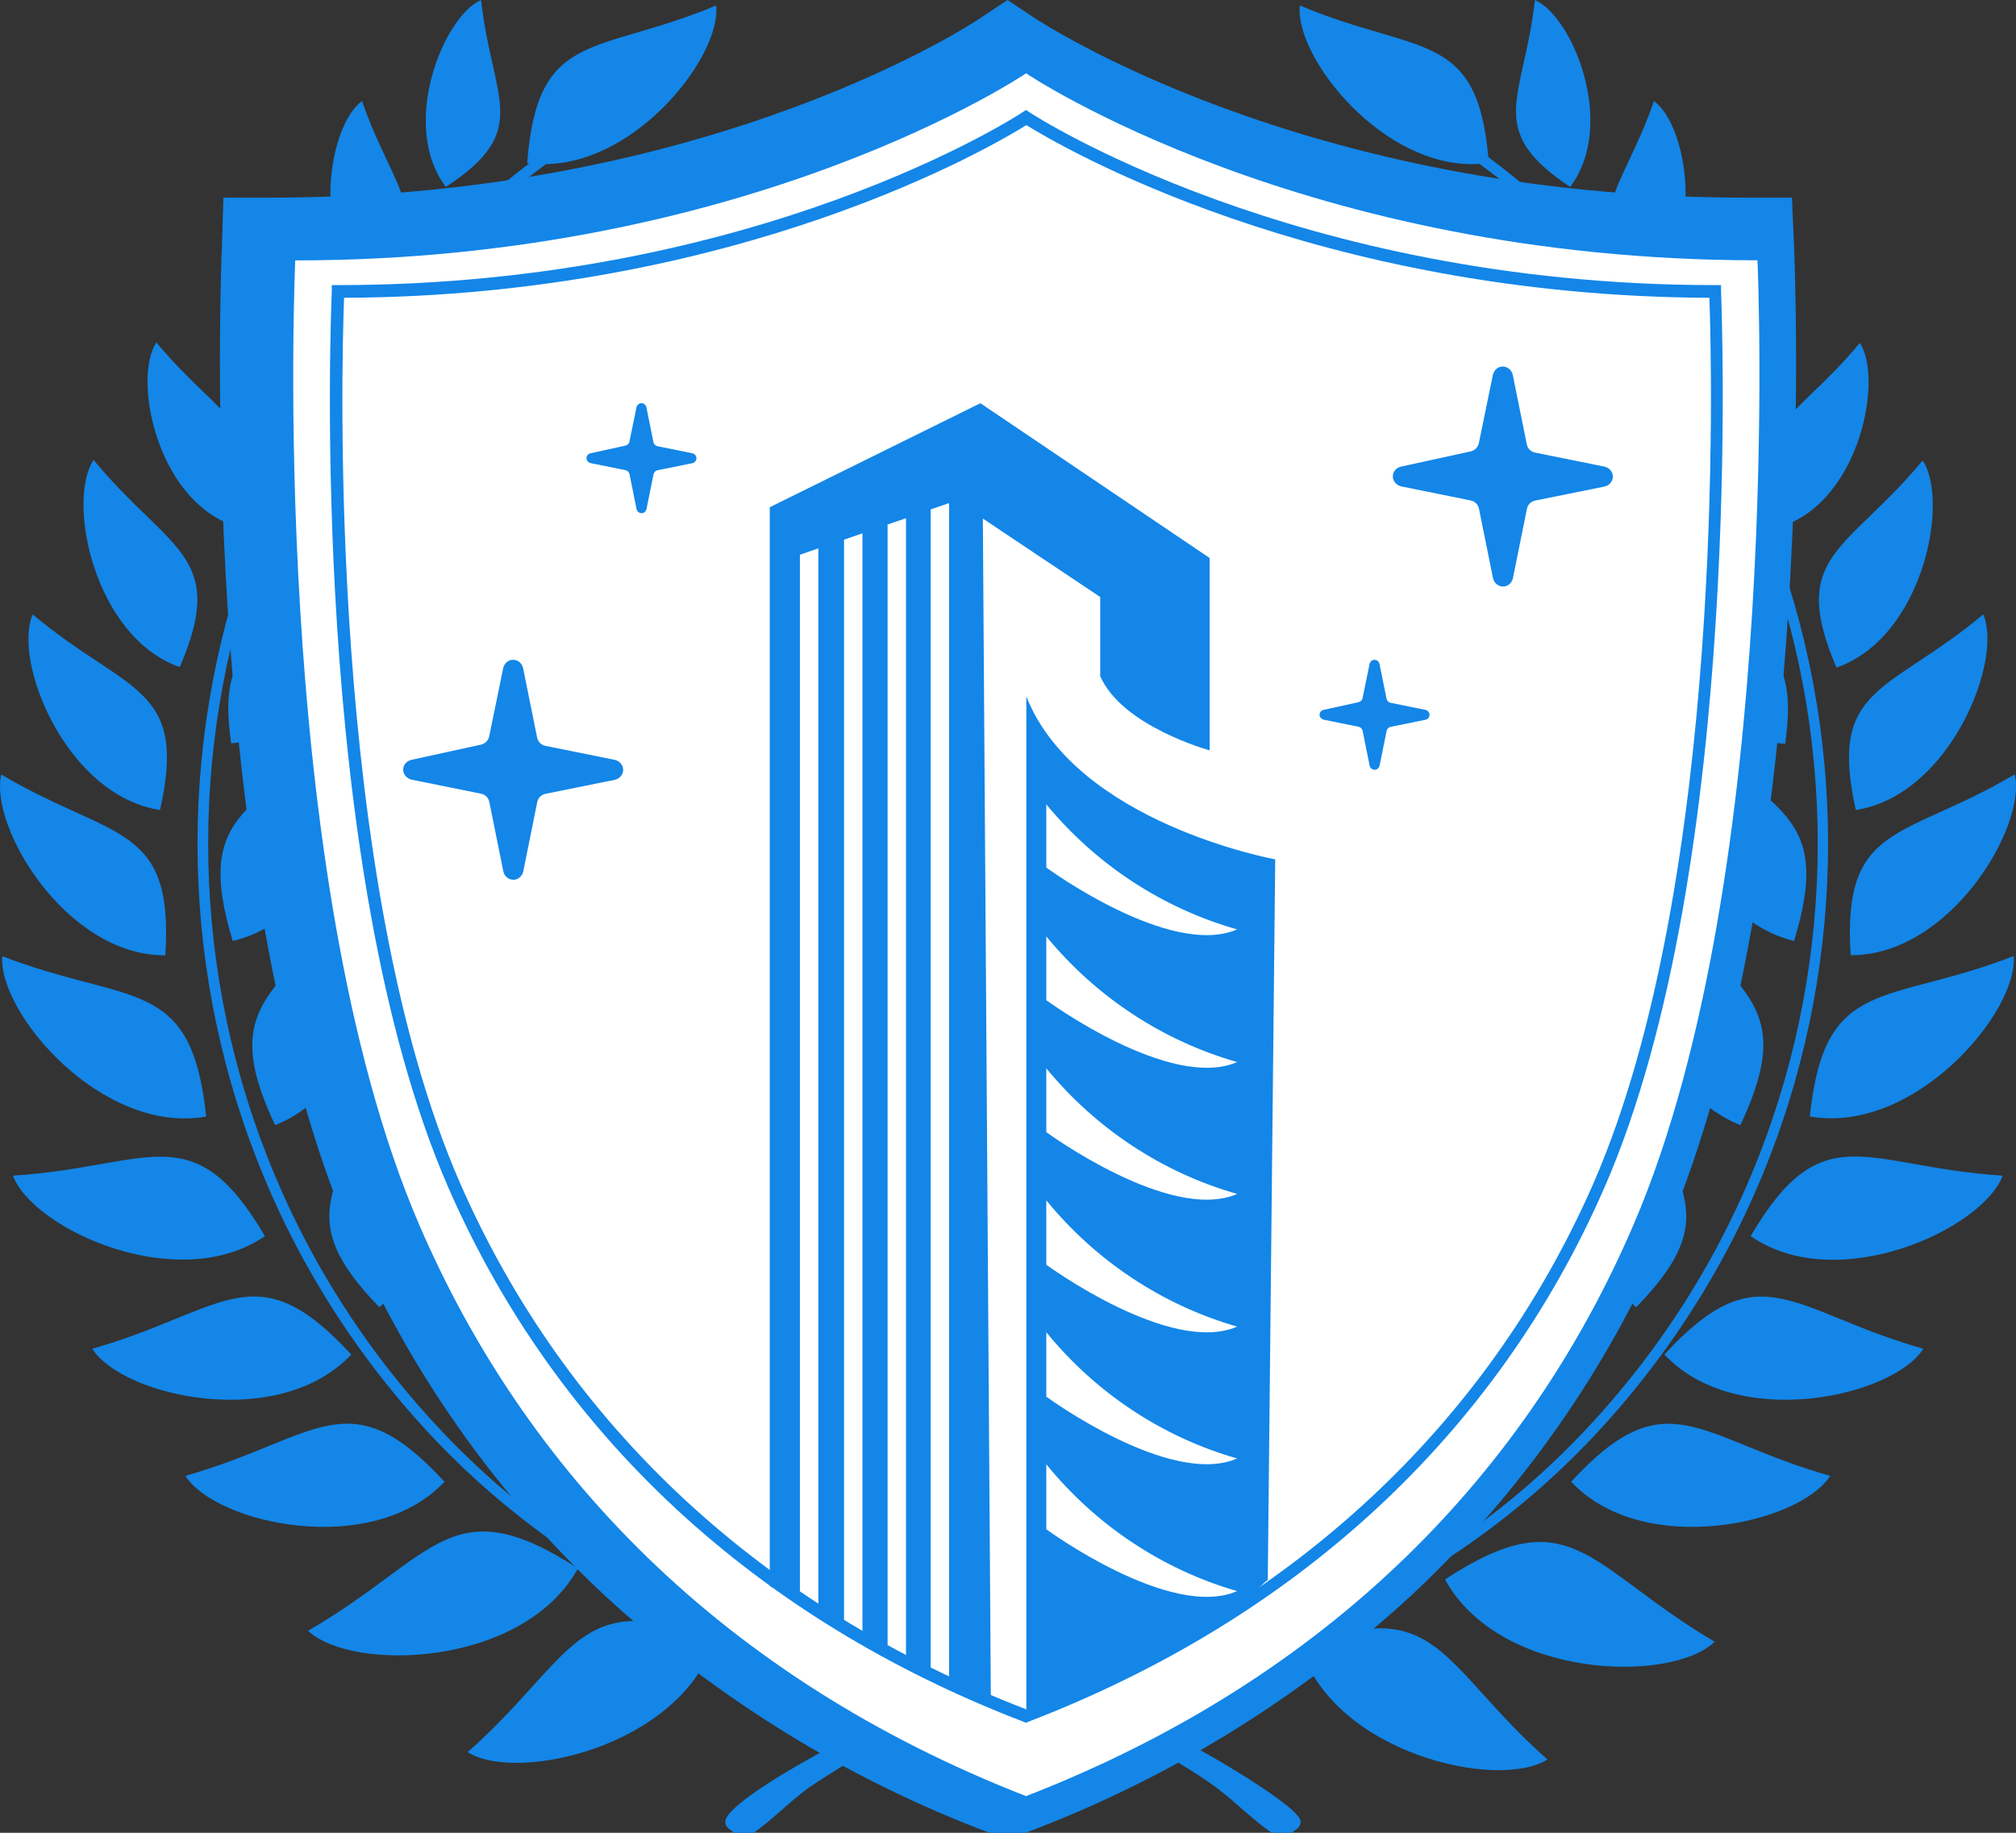<?xml version="1.0" encoding="UTF-8"?>
<svg width="55px" height="50px" viewBox="0 0 55 50" version="1.1" xmlns="http://www.w3.org/2000/svg" xmlns:xlink="http://www.w3.org/1999/xlink">
    <rect x="0" y="0" width="55" height="50" fill="#333333" stroke="none"/>
    <title>logo</title>
    <g id="安徽工程造价评优" stroke="none" stroke-width="1" fill="none" fill-rule="evenodd">
        <g id="外网公示-结果公示" transform="translate(-48, -15)">
            <g id="logo" transform="translate(48, 15)">
                <path d="M40.604,4.284 C41.587,5.019 42.508,5.833 43.359,6.718 C52.044,15.834 52.044,30.195 43.359,39.311 C39.549,43.294 34.385,45.692 28.894,46.026 C29.389,46.209 29.944,46.488 30.29,46.604 C30.967,46.831 31.573,47.192 32.18,47.454 C32.718,47.688 35.483,49.289 35.483,49.694 C35.483,49.867 35.347,49.908 35.239,50 L34.693,50 C34.151,49.623 33.714,49.167 33.183,48.766 C32.793,48.47 31.953,47.96 31.506,47.702 C31.059,47.443 28.67,46.267 27.878,46.06 L27.383,46.06 C26.57,46.264 24.229,47.42 23.765,47.702 C23.301,47.984 22.525,48.453 22.072,48.766 C21.53,49.157 21.099,49.623 20.561,50 L20.032,50 C19.924,49.908 19.788,49.867 19.788,49.694 C19.788,49.062 24.277,46.675 26.289,46.019 C20.826,45.668 15.693,43.275 11.902,39.311 C3.217,30.195 3.217,15.834 11.902,6.718 C12.691,5.899 13.54,5.142 14.443,4.454 L14.382,4.454 C14.66,0.782 16.259,1.523 19.538,0.15 C19.683,1.509 17.41,4.44 14.893,4.477 C13.9,5.212 12.97,6.028 12.112,6.918 C3.535,15.921 3.535,30.104 12.112,39.107 C16.163,43.363 21.773,45.771 27.637,45.771 C33.502,45.771 39.111,43.363 43.162,39.107 C51.734,30.102 51.734,15.923 43.162,6.918 C42.299,6.027 41.364,5.208 40.367,4.471 C37.752,4.644 35.31,1.557 35.462,0.15 C38.697,1.509 40.289,0.802 40.604,4.284 Z M42.837,5.1 L42.837,5.1 C44.114,3.4 42.908,0.452 41.875,0 C41.573,2.72 40.483,3.532 42.837,5.1 Z M44.944,7.932 L44.944,7.932 C46.56,6.572 46.035,3.413 45.123,2.757 C44.229,5.355 42.989,5.899 44.944,7.932 Z M43.25,8.142 L43.25,8.142 C42.501,5.487 41.441,6.269 38.819,5.763 C38.921,6.857 41.316,8.85 43.25,8.142 Z M45.469,11.648 L45.469,11.648 C44.981,8.928 43.846,9.608 41.289,8.839 C41.289,9.937 43.477,12.154 45.469,11.648 Z M47.247,11.083 L47.247,11.083 C48.941,9.665 48.382,6.371 47.43,5.688 C46.499,8.408 45.205,8.962 47.247,11.083 Z M48.67,14.337 L48.67,14.337 C50.743,13.606 51.38,10.332 50.74,9.356 C48.914,11.559 47.508,11.627 48.67,14.337 Z M47.837,16.152 L47.837,16.152 C47.935,13.092 46.55,13.562 43.955,12.13 C43.697,13.32 45.557,16.234 47.837,16.152 Z M50.103,18.212 L50.103,18.212 C52.474,17.383 53.189,13.667 52.454,12.562 C50.384,15.061 48.785,15.139 50.103,18.212 Z M48.701,20.293 L48.701,20.293 C49.138,17.264 47.708,17.573 45.286,15.873 C44.9,17.026 46.428,20.13 48.701,20.293 Z M50.631,22.098 L50.631,22.098 C53.199,21.697 54.652,18.019 54.107,16.761 C51.516,18.93 49.866,18.699 50.631,22.098 Z M50.489,26.059 L50.489,26.059 C50.259,22.421 51.925,22.928 54.964,21.126 C55.303,22.53 53.206,26.073 50.489,26.059 Z M48.944,25.671 L48.944,25.671 C50.062,22.034 48.247,22.139 45.598,19.552 C44.9,20.895 46.184,24.992 48.944,25.671 Z M49.375,30.458 L49.375,30.458 C52.22,30.958 55.059,27.62 54.937,26.083 C51.434,27.443 49.778,26.603 49.375,30.458 L49.375,30.458 Z M47.762,33.722 L47.762,33.722 C50.133,35.368 54.104,33.521 54.635,32.073 C50.889,31.835 49.727,30.373 47.762,33.722 Z M47.481,30.693 L47.481,30.693 C49.114,27.225 47.288,27.072 45.012,24.125 C44.124,25.365 44.819,29.653 47.481,30.693 Z M45.408,36.952 L45.408,36.952 C47.386,39.063 51.651,38.098 52.471,36.795 C48.863,35.775 48.03,34.106 45.408,36.952 Z M44.639,35.663 L44.639,35.663 C47.19,33.042 45.591,32.332 44.453,28.959 C43.267,29.799 42.559,33.885 44.639,35.663 Z M42.864,40.423 L42.864,40.423 C44.846,42.531 49.107,41.565 49.93,40.263 C46.319,39.243 45.486,37.577 42.864,40.423 Z M40.31,40.341 L40.31,40.341 C43.86,38.699 42.529,37.373 42.681,33.562 C41.174,33.946 38.911,37.768 40.31,40.341 Z M39.422,43.088 L39.422,43.088 C40.916,45.808 45.587,45.934 46.78,44.788 C43.311,42.748 42.888,40.824 39.422,43.088 L39.422,43.088 Z M35.483,44.941 L35.483,44.941 C36.397,47.831 40.855,48.854 42.217,48.001 C39.277,45.393 39.239,43.449 35.483,44.941 Z M34.49,43.666 L34.49,43.666 C38.752,43.088 37.776,41.263 39.151,37.302 C37.458,37.22 33.836,40.505 34.49,43.666 Z M12.163,5.1 L12.163,5.1 C14.534,3.546 13.427,2.747 13.125,0 C12.109,0.439 10.886,3.4 12.163,5.1 Z M10.053,7.932 L10.053,7.932 C12.011,5.892 10.771,5.355 9.877,2.757 C8.965,3.413 8.44,6.572 10.053,7.932 Z M12.156,8.04 L12.156,8.04 C14.091,8.737 16.482,6.742 16.584,5.661 C13.965,6.181 12.902,5.399 12.156,8.04 Z M9.538,11.634 L9.538,11.634 C11.516,12.14 13.721,9.924 13.718,8.839 C11.16,9.611 10.026,8.931 9.538,11.648 L9.538,11.634 Z M7.759,11.07 L7.759,11.07 C9.792,8.948 8.508,8.384 7.577,5.674 C6.625,6.354 6.076,9.652 7.759,11.07 Z M6.337,14.323 L6.337,14.323 C7.499,11.603 6.093,11.546 4.267,9.342 C3.617,10.318 4.267,13.592 6.337,14.323 Z M7.37,16.139 L7.37,16.139 C9.646,16.22 11.509,13.307 11.249,12.117 C8.654,13.548 7.272,13.082 7.37,16.139 Z M4.904,18.199 L4.904,18.199 C6.222,15.139 4.623,15.047 2.553,12.548 C1.814,13.653 2.553,17.369 4.904,18.199 Z M6.306,20.279 L6.306,20.279 C8.579,20.109 10.107,17.006 9.717,15.86 C7.299,17.56 5.869,17.257 6.306,20.279 Z M4.365,22.098 L4.365,22.098 C1.801,21.701 0.337,18.039 0.893,16.764 C3.484,18.93 5.134,18.699 4.365,22.098 Z M4.511,26.059 L4.511,26.059 C4.741,22.438 3.075,22.931 0.036,21.129 C-0.303,22.533 1.794,26.076 4.511,26.062 L4.511,26.059 Z M6.35,25.671 L6.35,25.671 C9.114,25.022 10.415,20.912 9.7,19.552 C7.051,22.126 5.236,22.02 6.35,25.671 Z M5.625,30.462 L5.625,30.462 C5.222,26.606 3.566,27.436 0.063,26.086 C-0.059,27.623 2.773,30.961 5.625,30.462 L5.625,30.462 Z M7.228,33.722 L7.228,33.722 C5.263,30.387 4.101,31.835 0.354,32.073 C0.886,33.521 4.85,35.357 7.228,33.722 Z M7.509,30.693 L7.509,30.693 C10.161,29.653 10.866,25.365 9.978,24.138 C7.702,27.086 5.876,27.239 7.509,30.706 L7.509,30.693 Z M9.582,36.952 L9.582,36.952 C6.96,34.106 6.127,35.769 2.519,36.795 C3.339,38.098 7.6,39.063 9.582,36.952 Z M10.351,35.663 L10.351,35.663 C12.431,33.885 11.723,29.799 10.537,28.959 C9.399,32.332 7.797,33.039 10.351,35.663 Z M12.126,40.423 L12.126,40.423 C9.504,37.577 8.671,39.236 5.06,40.263 C5.883,41.565 10.141,42.531 12.126,40.423 Z M14.778,40.243 L14.778,40.243 C16.184,37.666 13.921,33.848 12.407,33.443 C12.553,37.254 11.221,38.58 14.778,40.243 Z M15.767,42.789 L15.767,42.789 C12.302,40.539 11.875,42.48 8.406,44.489 C9.602,45.621 14.274,45.489 15.767,42.789 Z M19.494,44.741 L19.494,44.741 C15.737,43.248 15.7,45.193 12.759,47.8 C14.114,48.657 18.579,47.63 19.494,44.741 Z M20.486,43.666 L20.486,43.666 C21.137,40.505 17.532,37.207 15.825,37.302 C17.214,41.263 16.238,43.088 20.5,43.666 L20.486,43.666 Z" id="形状" fill="#1386E8"></path>
                <path d="M27.486,46.986 C30.822,45.656 33.887,43.711 36.525,41.249 C39.17,38.739 41.275,35.701 42.707,32.325 C46.014,24.567 46.065,11.944 45.981,7.872 C36.263,7.589 29.632,4.247 27.486,3 C25.347,4.247 18.732,7.589 9.018,7.872 C8.937,11.94 8.988,24.567 12.289,32.325 C13.72,35.699 15.82,38.736 18.46,41.249 C21.093,43.715 24.153,45.664 27.486,47 L27.486,46.986 Z" id="路径"></path>
                <path d="M38.527,43.502 L38.527,43.502 C35.463,46.327 31.882,48.534 27.981,50 L26.991,50 C23.096,48.531 19.521,46.322 16.465,43.496 C13.511,40.731 11.16,37.385 9.558,33.669 C5.323,23.833 6.04,7.035 6.054,6.719 L6.054,6.719 L6.095,5.391 L7.432,5.391 C19.496,5.391 26.705,0.521 26.725,0.507 L27.487,0 L28.249,0.507 C28.27,0.507 35.499,5.391 47.567,5.391 L48.887,5.391 L48.945,6.722 C48.945,6.77 49.724,23.741 45.437,33.659 C43.837,37.382 41.484,40.733 38.527,43.502 L38.527,43.502 Z" id="路径" fill="#1386E8"></path>
                <path d="M27.993,49 C36.35,45.752 41.697,40.094 44.565,33.412 C48.697,23.801 47.947,7.101 47.947,7.101 C35.538,7.101 27.993,2 27.993,2 C27.993,2 20.464,7.104 8.055,7.104 C8.055,7.104 7.291,23.801 11.438,33.415 C14.312,40.09 19.659,45.752 27.993,49 Z" id="路径" fill="#FFFFFF"></path>
                <path d="M27.998,47 L27.936,46.976 C20.608,44.166 15.18,39.133 12.239,32.415 C8.409,23.644 9.025,8.577 9.052,7.941 L9.052,7.778 L9.216,7.778 C20.71,7.778 27.827,3.112 27.895,3.064 L27.991,3 L28.087,3.064 C28.158,3.112 35.299,7.778 46.789,7.778 L46.953,7.778 L46.953,7.937 C46.953,8.093 47.637,23.569 43.763,32.418 C40.825,39.127 35.391,44.155 28.032,46.98 L27.998,47 Z M9.387,8.124 C9.322,9.868 8.915,23.972 12.557,32.289 C15.451,38.889 20.792,43.851 28.001,46.634 C35.227,43.854 40.572,38.893 43.469,32.289 C47.09,23.999 46.697,9.793 46.635,8.124 C35.849,8.08 28.887,3.965 28.001,3.413 C27.115,3.965 20.173,8.08 9.387,8.124 Z" id="形状" fill="#1386E8" fill-rule="nonzero"></path>
                <path d="M26.747,11 L33,15.222 L33,20.47 C33,20.47 30.618,19.821 30.016,18.447 L30.016,16.287 L26.814,14.147 L27.032,46.357 L25.892,45.773 L25.892,13.725 L25.39,13.897 L25.39,45.522 L24.717,45.159 L24.717,14.137 L24.215,14.309 L24.215,44.912 L23.529,44.558 L23.529,14.55 L23.027,14.722 L23.027,44.301 L22.326,43.947 L22.326,14.959 L21.823,15.134 L21.823,43.691 L21,43.269 L21,13.838 L26.747,11 Z" id="路径" fill="#1386E8" fill-rule="nonzero"></path>
                <path d="M34.79,23.444 L34.587,43.109 C34.463,43.162 34.246,43.475 33.832,43.769 C33.368,44.1 32.677,44.431 32.018,44.797 C30.175,45.82 28,46.742 28,46.742 L28,19 C29.368,22.46 34.79,23.444 34.79,23.444 Z M28.545,41.72 C28.545,41.72 31.924,44.2 33.751,43.407 C31.712,42.817 29.897,41.61 28.545,39.947 L28.545,41.72 Z M28.545,38.102 C28.545,38.102 31.924,40.582 33.751,39.789 C31.713,39.205 29.898,38.004 28.545,36.345 L28.545,38.102 Z M28.545,34.503 C28.545,34.503 31.924,36.983 33.751,36.191 C31.714,35.604 29.9,34.404 28.545,32.746 L28.545,34.503 Z M28.545,30.885 C28.545,30.885 31.924,33.365 33.751,32.572 C31.716,31.991 29.902,30.796 28.545,29.145 L28.545,30.885 Z M28.545,27.286 C28.545,27.286 31.924,29.766 33.751,28.974 C31.716,28.392 29.902,27.197 28.545,25.546 L28.545,27.286 Z M28.545,23.668 C28.545,23.668 31.924,26.148 33.751,25.355 C31.718,24.778 29.904,23.589 28.545,21.944 L28.545,23.668 Z" id="形状" fill="#1386E8" fill-rule="nonzero"></path>
                <path d="M38.235,13.271 L40.124,13.653 C40.238,13.676 40.326,13.764 40.349,13.878 L40.731,15.768 C40.757,15.899 40.868,16 41.002,16 L41.028,16 C41.152,15.99 41.25,15.892 41.276,15.771 L41.657,13.881 C41.68,13.767 41.768,13.679 41.883,13.656 L43.772,13.274 C43.892,13.248 43.99,13.15 44,13.026 L44,13 C44,12.866 43.899,12.755 43.768,12.729 L41.879,12.347 C41.765,12.324 41.677,12.236 41.654,12.122 L41.272,10.232 C41.246,10.101 41.135,10 41.002,10 L40.976,10 C40.852,10.01 40.754,10.108 40.728,10.229 L40.346,12.089 C40.323,12.2 40.235,12.288 40.124,12.314 L38.225,12.729 C38.104,12.755 38.01,12.853 38,12.977 L38,13.026 C38.016,13.147 38.114,13.245 38.235,13.271 L38.235,13.271 Z" id="形状" fill="#1386E8" fill-rule="nonzero"></path>
                <path d="M11.235,21.271 L13.124,21.653 C13.238,21.676 13.326,21.764 13.349,21.878 L13.731,23.768 C13.757,23.899 13.868,24 14.002,24 L14.028,24 C14.152,23.99 14.25,23.892 14.276,23.771 L14.657,21.881 C14.68,21.767 14.768,21.679 14.883,21.656 L16.772,21.274 C16.892,21.248 16.99,21.15 17,21.026 L17,21 C17,20.866 16.899,20.755 16.768,20.729 L14.879,20.347 C14.765,20.324 14.677,20.236 14.654,20.122 L14.272,18.232 C14.246,18.101 14.135,18 14.002,18 L13.976,18 C13.852,18.01 13.754,18.108 13.728,18.229 L13.346,20.089 C13.323,20.2 13.235,20.288 13.124,20.314 L11.225,20.729 C11.104,20.755 11.01,20.853 11,20.977 L11,21.026 C11.016,21.147 11.114,21.245 11.235,21.271 L11.235,21.271 Z" id="形状备份-3" fill="#1386E8" fill-rule="nonzero"></path>
                <path d="M36.117,19.635 L37.062,19.826 C37.119,19.838 37.163,19.882 37.175,19.939 L37.365,20.884 C37.378,20.949 37.434,21 37.501,21 L37.514,21 C37.576,20.995 37.625,20.946 37.638,20.886 L37.829,19.941 C37.84,19.884 37.884,19.839 37.941,19.828 L38.886,19.637 C38.946,19.624 38.995,19.575 39,19.513 L39,19.5 C39,19.433 38.949,19.378 38.884,19.365 L37.94,19.174 C37.883,19.162 37.838,19.118 37.827,19.061 L37.636,18.116 C37.623,18.051 37.568,18 37.501,18 L37.488,18 C37.426,18.005 37.377,18.054 37.364,18.114 L37.173,19.045 C37.162,19.1 37.117,19.144 37.062,19.157 L36.113,19.365 C36.052,19.378 36.005,19.427 36,19.489 L36,19.513 C36.008,19.573 36.057,19.622 36.117,19.635 L36.117,19.635 Z" id="形状备份" fill="#1386E8" fill-rule="nonzero"></path>
                <path d="M16.117,12.635 L17.062,12.826 C17.119,12.838 17.163,12.882 17.175,12.939 L17.365,13.884 C17.378,13.949 17.434,14 17.501,14 L17.514,14 C17.576,13.995 17.625,13.946 17.638,13.886 L17.829,12.941 C17.84,12.884 17.884,12.839 17.941,12.828 L18.886,12.637 C18.946,12.624 18.995,12.575 19,12.513 L19,12.5 C19,12.433 18.949,12.378 18.884,12.365 L17.94,12.174 C17.883,12.162 17.838,12.118 17.827,12.061 L17.636,11.116 C17.623,11.051 17.568,11 17.501,11 L17.488,11 C17.426,11.005 17.377,11.054 17.364,11.114 L17.173,12.045 C17.162,12.1 17.117,12.144 17.062,12.157 L16.113,12.365 C16.052,12.378 16.005,12.427 16,12.489 L16,12.513 C16.008,12.573 16.057,12.622 16.117,12.635 L16.117,12.635 Z" id="形状备份-2" fill="#1386E8" fill-rule="nonzero"></path>
            </g>
        </g>
    </g>
</svg>